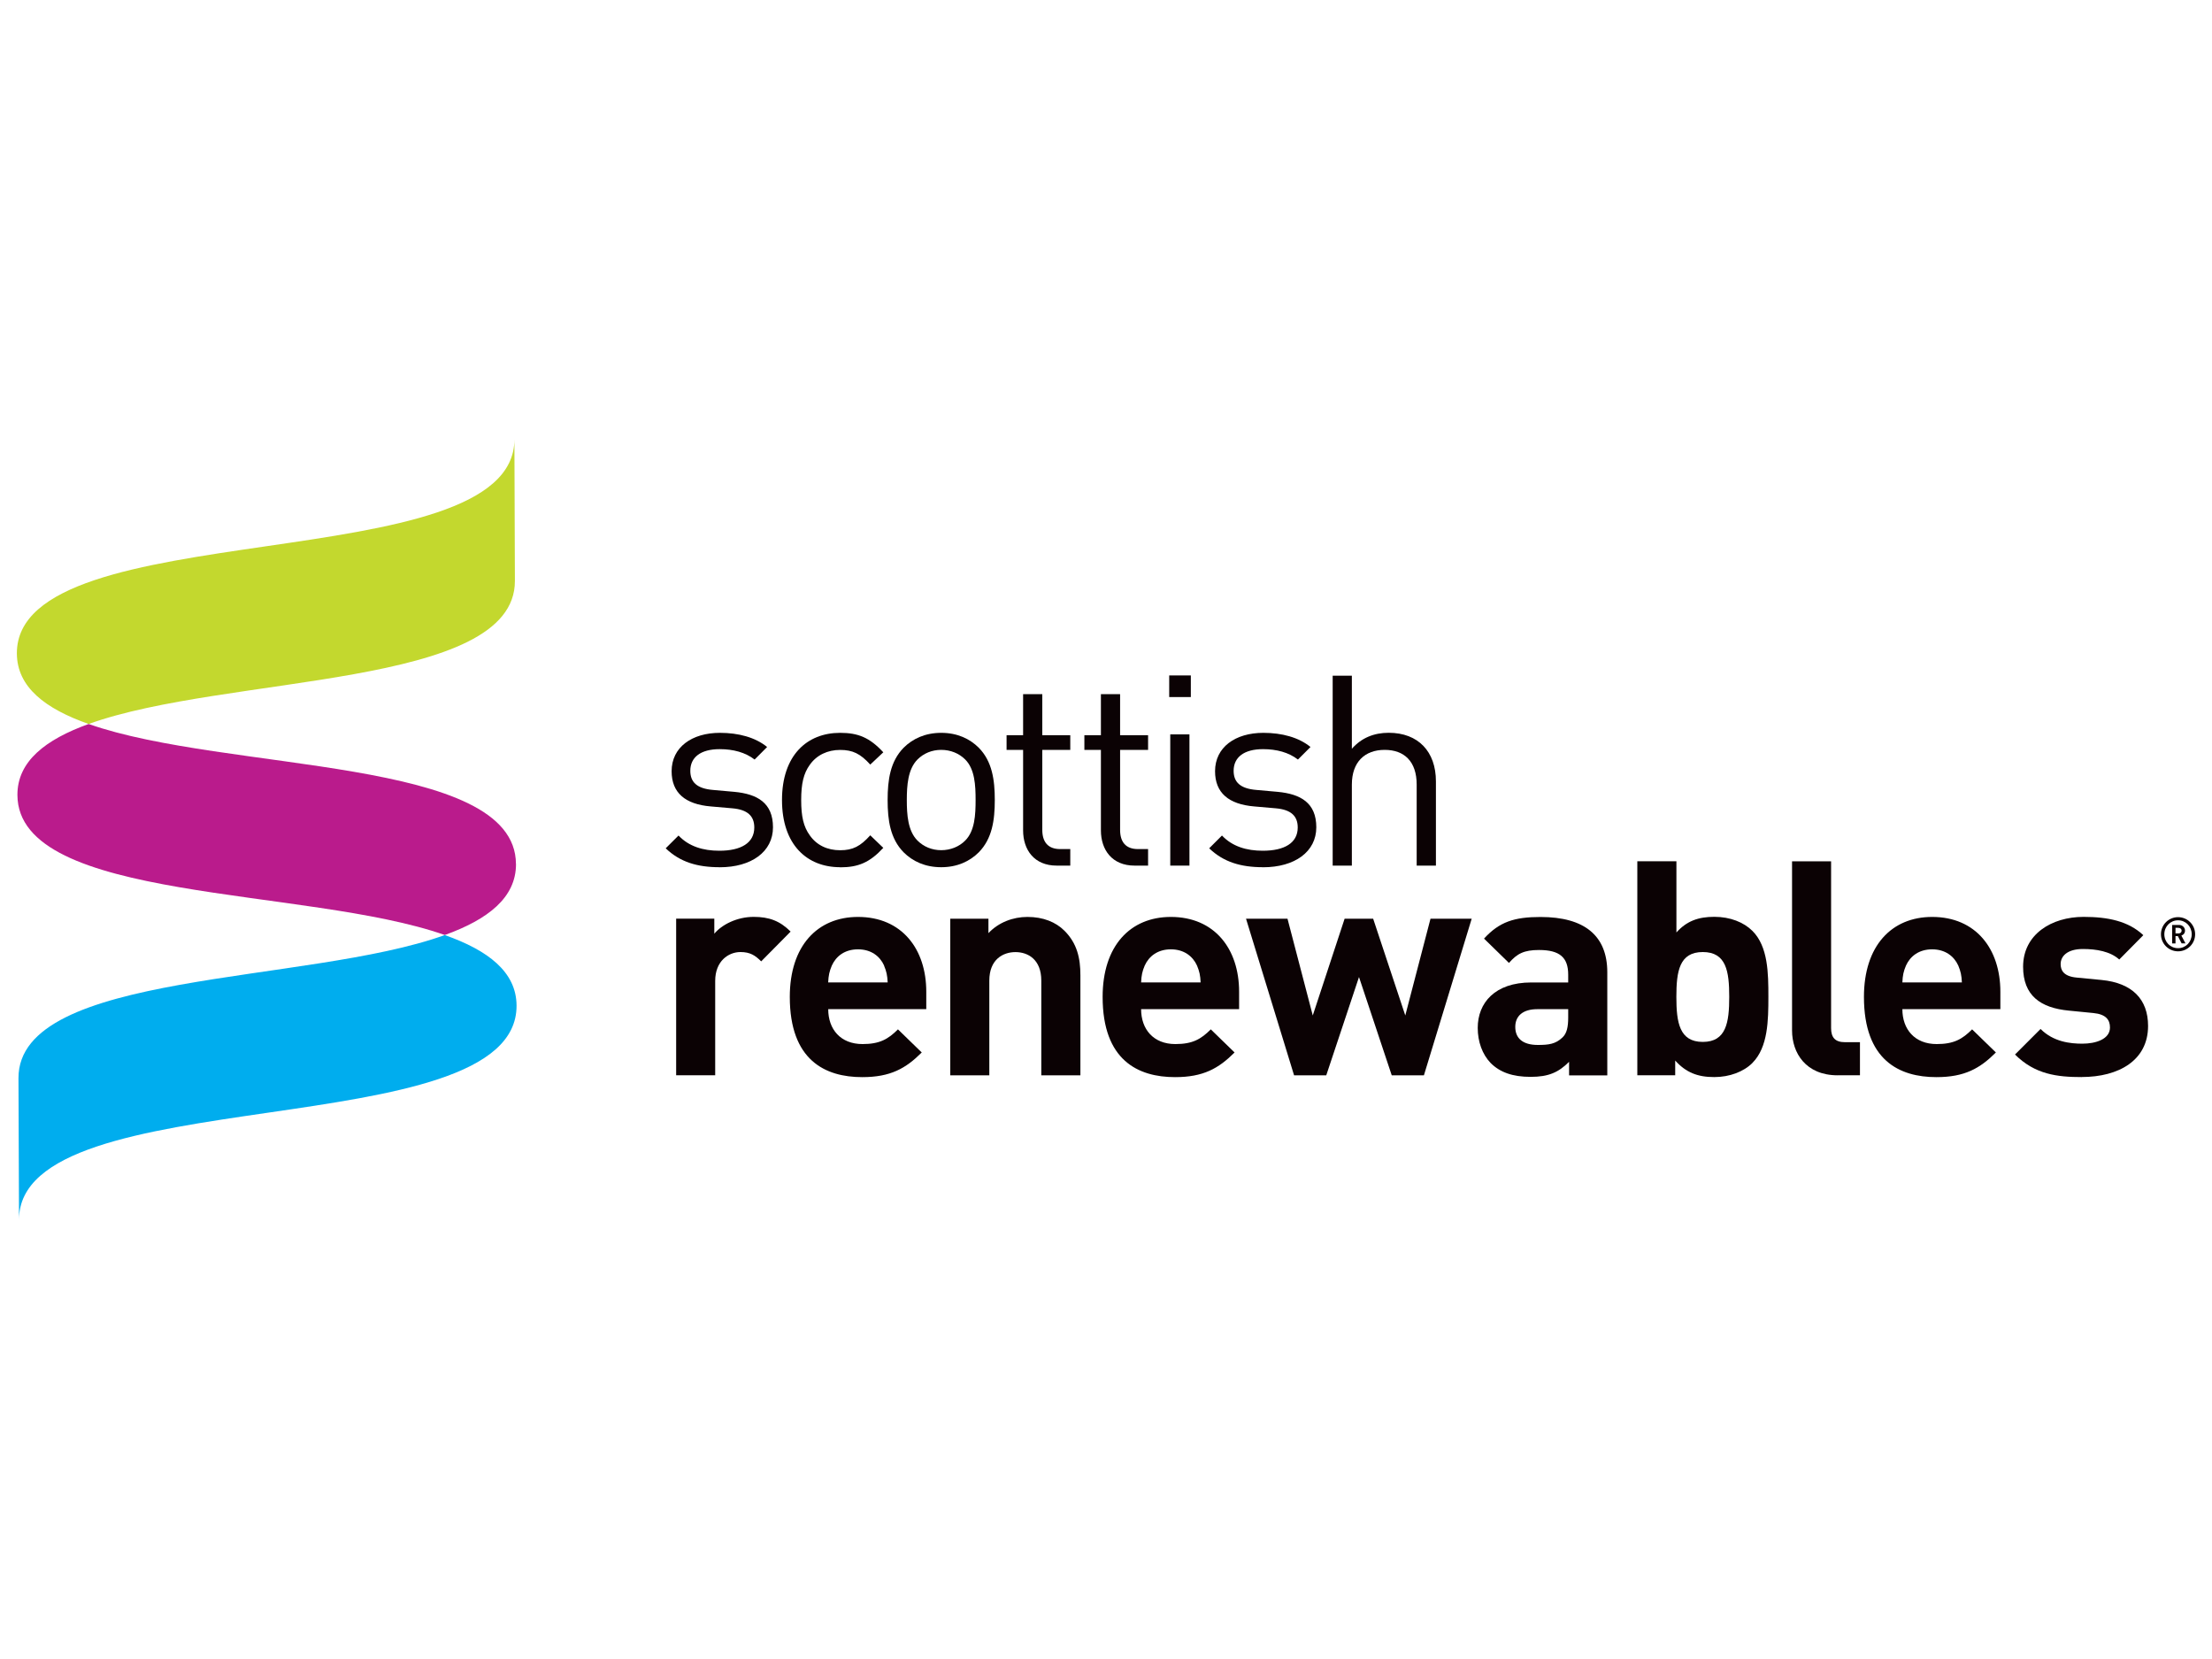 <?xml version="1.0" encoding="UTF-8"?>
<svg id="a" data-name="Layer 2" xmlns="http://www.w3.org/2000/svg" viewBox="0 0 400 300">
  <defs>
    <style>
      .b {
        fill: #00adee;
      }

      .b, .c, .d, .e {
        stroke-width: 0px;
      }

      .c {
        fill: #c3d82e;
      }

      .d {
        fill: #ba1b8c;
      }

      .e {
        fill: #0b0204;
      }
    </style>
  </defs>
  <g>
    <g>
      <path class="e" d="m130.12,156.82c-4,0-7.14-.92-9.74-3.42l2.32-2.31c1.88,1.98,4.44,2.75,7.38,2.75,3.91,0,6.32-1.4,6.32-4.2,0-2.07-1.21-3.23-3.95-3.47l-3.91-.34c-4.63-.39-7.09-2.46-7.09-6.37,0-4.34,3.67-6.94,8.73-6.94,3.38,0,6.41.82,8.54,2.56l-2.26,2.27c-1.69-1.3-3.86-1.88-6.32-1.88-3.48,0-5.31,1.5-5.31,3.91,0,2.03,1.16,3.23,4.15,3.47l3.81.34c4.15.39,6.99,1.98,6.99,6.41s-3.91,7.23-9.64,7.23Z"/>
      <path class="e" d="m151.92,156.82c-5.98,0-10.51-4.05-10.51-12.15s4.53-12.15,10.51-12.15c3.28,0,5.36.87,7.81,3.52l-2.36,2.22c-1.79-1.98-3.19-2.65-5.45-2.65s-4.24.92-5.49,2.7c-1.11,1.54-1.55,3.38-1.55,6.37s.43,4.82,1.55,6.37c1.25,1.79,3.18,2.7,5.49,2.7s3.67-.72,5.45-2.7l2.36,2.27c-2.46,2.65-4.53,3.52-7.81,3.52Z"/>
      <path class="e" d="m177,154.12c-1.64,1.64-3.91,2.7-6.8,2.7s-5.16-1.06-6.8-2.7c-2.41-2.46-2.89-5.79-2.89-9.45s.48-6.99,2.89-9.45c1.64-1.64,3.91-2.7,6.8-2.7s5.16,1.06,6.8,2.7c2.41,2.46,2.89,5.79,2.89,9.45s-.48,6.99-2.89,9.45Zm-2.46-16.78c-1.11-1.11-2.65-1.74-4.34-1.74s-3.18.63-4.29,1.74c-1.73,1.74-1.93,4.68-1.93,7.33s.19,5.59,1.93,7.33c1.11,1.11,2.61,1.74,4.29,1.74s3.24-.63,4.34-1.74c1.74-1.74,1.88-4.68,1.88-7.33s-.14-5.59-1.88-7.33Z"/>
      <path class="e" d="m191.08,156.53c-4.05,0-6.07-2.84-6.07-6.37v-14.56h-2.99v-2.65h2.99v-7.43h3.47v7.43h5.06v2.65h-5.06v14.47c0,2.17,1.02,3.47,3.23,3.47h1.83v2.99h-2.46Z"/>
      <path class="e" d="m205.16,156.53c-4.05,0-6.08-2.84-6.08-6.37v-14.56h-2.99v-2.65h2.99v-7.43h3.47v7.43h5.06v2.65h-5.06v14.47c0,2.17,1.01,3.47,3.23,3.47h1.83v2.99h-2.46Z"/>
      <path class="e" d="m211.43,126.05v-3.91h3.91v3.91h-3.91Zm.19,30.48v-23.73h3.47v23.73h-3.47Z"/>
      <path class="e" d="m228.4,156.82c-4,0-7.14-.92-9.74-3.42l2.31-2.31c1.88,1.98,4.44,2.75,7.38,2.75,3.91,0,6.32-1.4,6.32-4.2,0-2.07-1.2-3.23-3.95-3.47l-3.91-.34c-4.63-.39-7.09-2.46-7.09-6.37,0-4.34,3.66-6.94,8.73-6.94,3.37,0,6.41.82,8.53,2.56l-2.27,2.27c-1.69-1.3-3.86-1.88-6.32-1.88-3.47,0-5.31,1.5-5.31,3.91,0,2.03,1.16,3.23,4.15,3.47l3.81.34c4.15.39,6.99,1.98,6.99,6.41s-3.9,7.23-9.64,7.23Z"/>
      <path class="e" d="m256.18,156.53v-14.66c0-4.15-2.22-6.27-5.79-6.27s-5.93,2.17-5.93,6.27v14.66h-3.47v-34.34h3.47v13.21c1.74-1.98,4.01-2.89,6.66-2.89,5.36,0,8.54,3.42,8.54,8.78v15.24h-3.47Z"/>
      <path class="e" d="m137.65,173.85c-1.09-1.09-2.01-1.69-3.75-1.69-2.17,0-4.57,1.63-4.57,5.22v17.06h-7.06v-28.32h6.9v2.72c1.36-1.63,4.08-3.04,7.12-3.04,2.77,0,4.73.71,6.68,2.66l-5.32,5.38Z"/>
      <path class="e" d="m149.77,182.49c0,3.64,2.23,6.31,6.2,6.31,3.09,0,4.62-.87,6.41-2.66l4.3,4.18c-2.88,2.88-5.65,4.46-10.76,4.46-6.69,0-13.1-3.04-13.1-14.51,0-9.24,5-14.46,12.34-14.46,7.88,0,12.34,5.76,12.34,13.53v3.15h-17.72Zm10.11-7.88c-.76-1.68-2.33-2.94-4.73-2.94s-3.97,1.25-4.73,2.94c-.44,1.03-.6,1.79-.66,3.04h10.76c-.06-1.25-.22-2.01-.66-3.04Z"/>
      <path class="e" d="m188.3,194.45v-17.12c0-3.86-2.44-5.16-4.67-5.16s-4.73,1.3-4.73,5.16v17.12h-7.06v-28.32h6.9v2.61c1.85-1.96,4.45-2.93,7.06-2.93,2.83,0,5.11.92,6.69,2.5,2.28,2.28,2.88,4.95,2.88,8.04v18.1h-7.07Z"/>
      <path class="e" d="m206.35,182.49c0,3.64,2.23,6.31,6.19,6.31,3.1,0,4.62-.87,6.41-2.66l4.3,4.18c-2.88,2.88-5.65,4.46-10.76,4.46-6.69,0-13.1-3.04-13.1-14.51,0-9.24,5-14.46,12.34-14.46,7.88,0,12.34,5.76,12.34,13.53v3.15h-17.72Zm10.11-7.88c-.76-1.68-2.34-2.94-4.73-2.94s-3.97,1.25-4.73,2.94c-.44,1.03-.6,1.79-.65,3.04h10.76c-.05-1.25-.22-2.01-.65-3.04Z"/>
      <path class="e" d="m257.49,194.45h-5.82l-5.92-17.77-5.92,17.77h-5.82l-8.69-28.32h7.5l4.57,17.5,5.76-17.5h5.16l5.81,17.5,4.56-17.5h7.45l-8.64,28.32Z"/>
      <path class="e" d="m283.74,194.45v-2.44c-1.9,1.9-3.69,2.72-6.95,2.72s-5.55-.82-7.23-2.5c-1.52-1.58-2.34-3.86-2.34-6.36,0-4.51,3.1-8.21,9.67-8.21h6.69v-1.41c0-3.1-1.52-4.46-5.27-4.46-2.72,0-3.97.65-5.44,2.34l-4.51-4.4c2.77-3.04,5.49-3.91,10.22-3.91,7.94,0,12.07,3.37,12.07,10v18.64h-6.9Zm-.16-11.96h-5.6c-2.56,0-3.97,1.2-3.97,3.21s1.3,3.26,4.08,3.26c1.96,0,3.21-.16,4.46-1.36.76-.71,1.03-1.85,1.03-3.59v-1.52Z"/>
      <path class="e" d="m316.89,192.22c-1.58,1.58-4.13,2.55-6.9,2.55-2.99,0-5.11-.82-7.06-2.99v2.66h-6.85v-38.7h7.07v12.88c1.85-2.07,3.97-2.83,6.85-2.83s5.32.98,6.9,2.55c2.83,2.83,2.88,7.66,2.88,11.9s-.06,9.13-2.88,11.96Zm-8.97-20.06c-4.24,0-4.78,3.48-4.78,8.1s.54,8.15,4.78,8.15,4.78-3.53,4.78-8.15-.54-8.1-4.78-8.1Z"/>
      <path class="e" d="m332.32,194.45c-5.81,0-8.26-4.08-8.26-8.1v-30.6h7.06v30.16c0,1.68.71,2.55,2.5,2.55h2.72v5.98h-4.02Z"/>
      <path class="e" d="m344.01,182.49c0,3.64,2.23,6.31,6.2,6.31,3.09,0,4.62-.87,6.41-2.66l4.3,4.18c-2.88,2.88-5.65,4.46-10.76,4.46-6.69,0-13.1-3.04-13.1-14.51,0-9.24,5-14.46,12.34-14.46,7.88,0,12.33,5.76,12.33,13.53v3.15h-17.72Zm10.11-7.88c-.76-1.68-2.34-2.94-4.73-2.94s-3.97,1.25-4.73,2.94c-.44,1.03-.6,1.79-.65,3.04h10.76c-.05-1.25-.22-2.01-.65-3.04Z"/>
      <path class="e" d="m376.45,194.77c-4.46,0-8.48-.49-12.07-4.08l4.62-4.62c2.33,2.34,5.38,2.66,7.55,2.66,2.45,0,5-.82,5-2.93,0-1.41-.76-2.39-2.99-2.61l-4.46-.44c-5.11-.49-8.26-2.72-8.26-7.93,0-5.87,5.16-9.02,10.93-9.02,4.4,0,8.1.76,10.81,3.31l-4.35,4.4c-1.63-1.47-4.13-1.9-6.58-1.9-2.83,0-4.02,1.31-4.02,2.72,0,1.03.43,2.23,2.93,2.45l4.46.43c5.6.54,8.42,3.53,8.42,8.31,0,6.25-5.33,9.24-12.01,9.24Z"/>
    </g>
    <path class="d" d="m93.3,156.24c-.07-19.5-52.32-16.53-77.27-25.32-7.79,2.81-12.91,6.75-12.88,12.85.08,19.5,52.32,16.53,77.28,25.31,7.79-2.81,12.9-6.75,12.88-12.85Z"/>
    <path class="b" d="m80.42,169.09c-24.89,8.97-77.16,6.39-77.08,25.89l.1,25.61c-.1-25.61,90.06-13.14,89.97-38.74-.02-6.1-5.17-10.01-12.98-12.76Z"/>
    <path class="c" d="m16.03,130.92c24.89-8.97,77.15-6.39,77.08-25.89l-.09-25.61c.09,25.61-90.06,13.14-89.97,38.74.02,6.11,5.16,10.01,12.98,12.76Z"/>
  </g>
  <path class="e" d="m393.86,172.03c-1.71,0-3.09-1.38-3.09-3.09s1.38-3.09,3.09-3.09,3.09,1.38,3.09,3.09-1.38,3.09-3.09,3.09Zm0-5.61c-1.38,0-2.48,1.11-2.48,2.52s1.09,2.52,2.48,2.52,2.47-1.11,2.47-2.52-1.08-2.52-2.47-2.52Zm.65,4.18l-.68-1.32h-.43v1.32h-.61v-3.34h1.25c.63,0,1.08.47,1.08,1.02,0,.47-.29.78-.66.9l.74,1.41h-.69Zm-.55-2.82h-.56v1.01h.56c.32,0,.55-.22.55-.5s-.22-.5-.55-.5Z"/>
</svg>